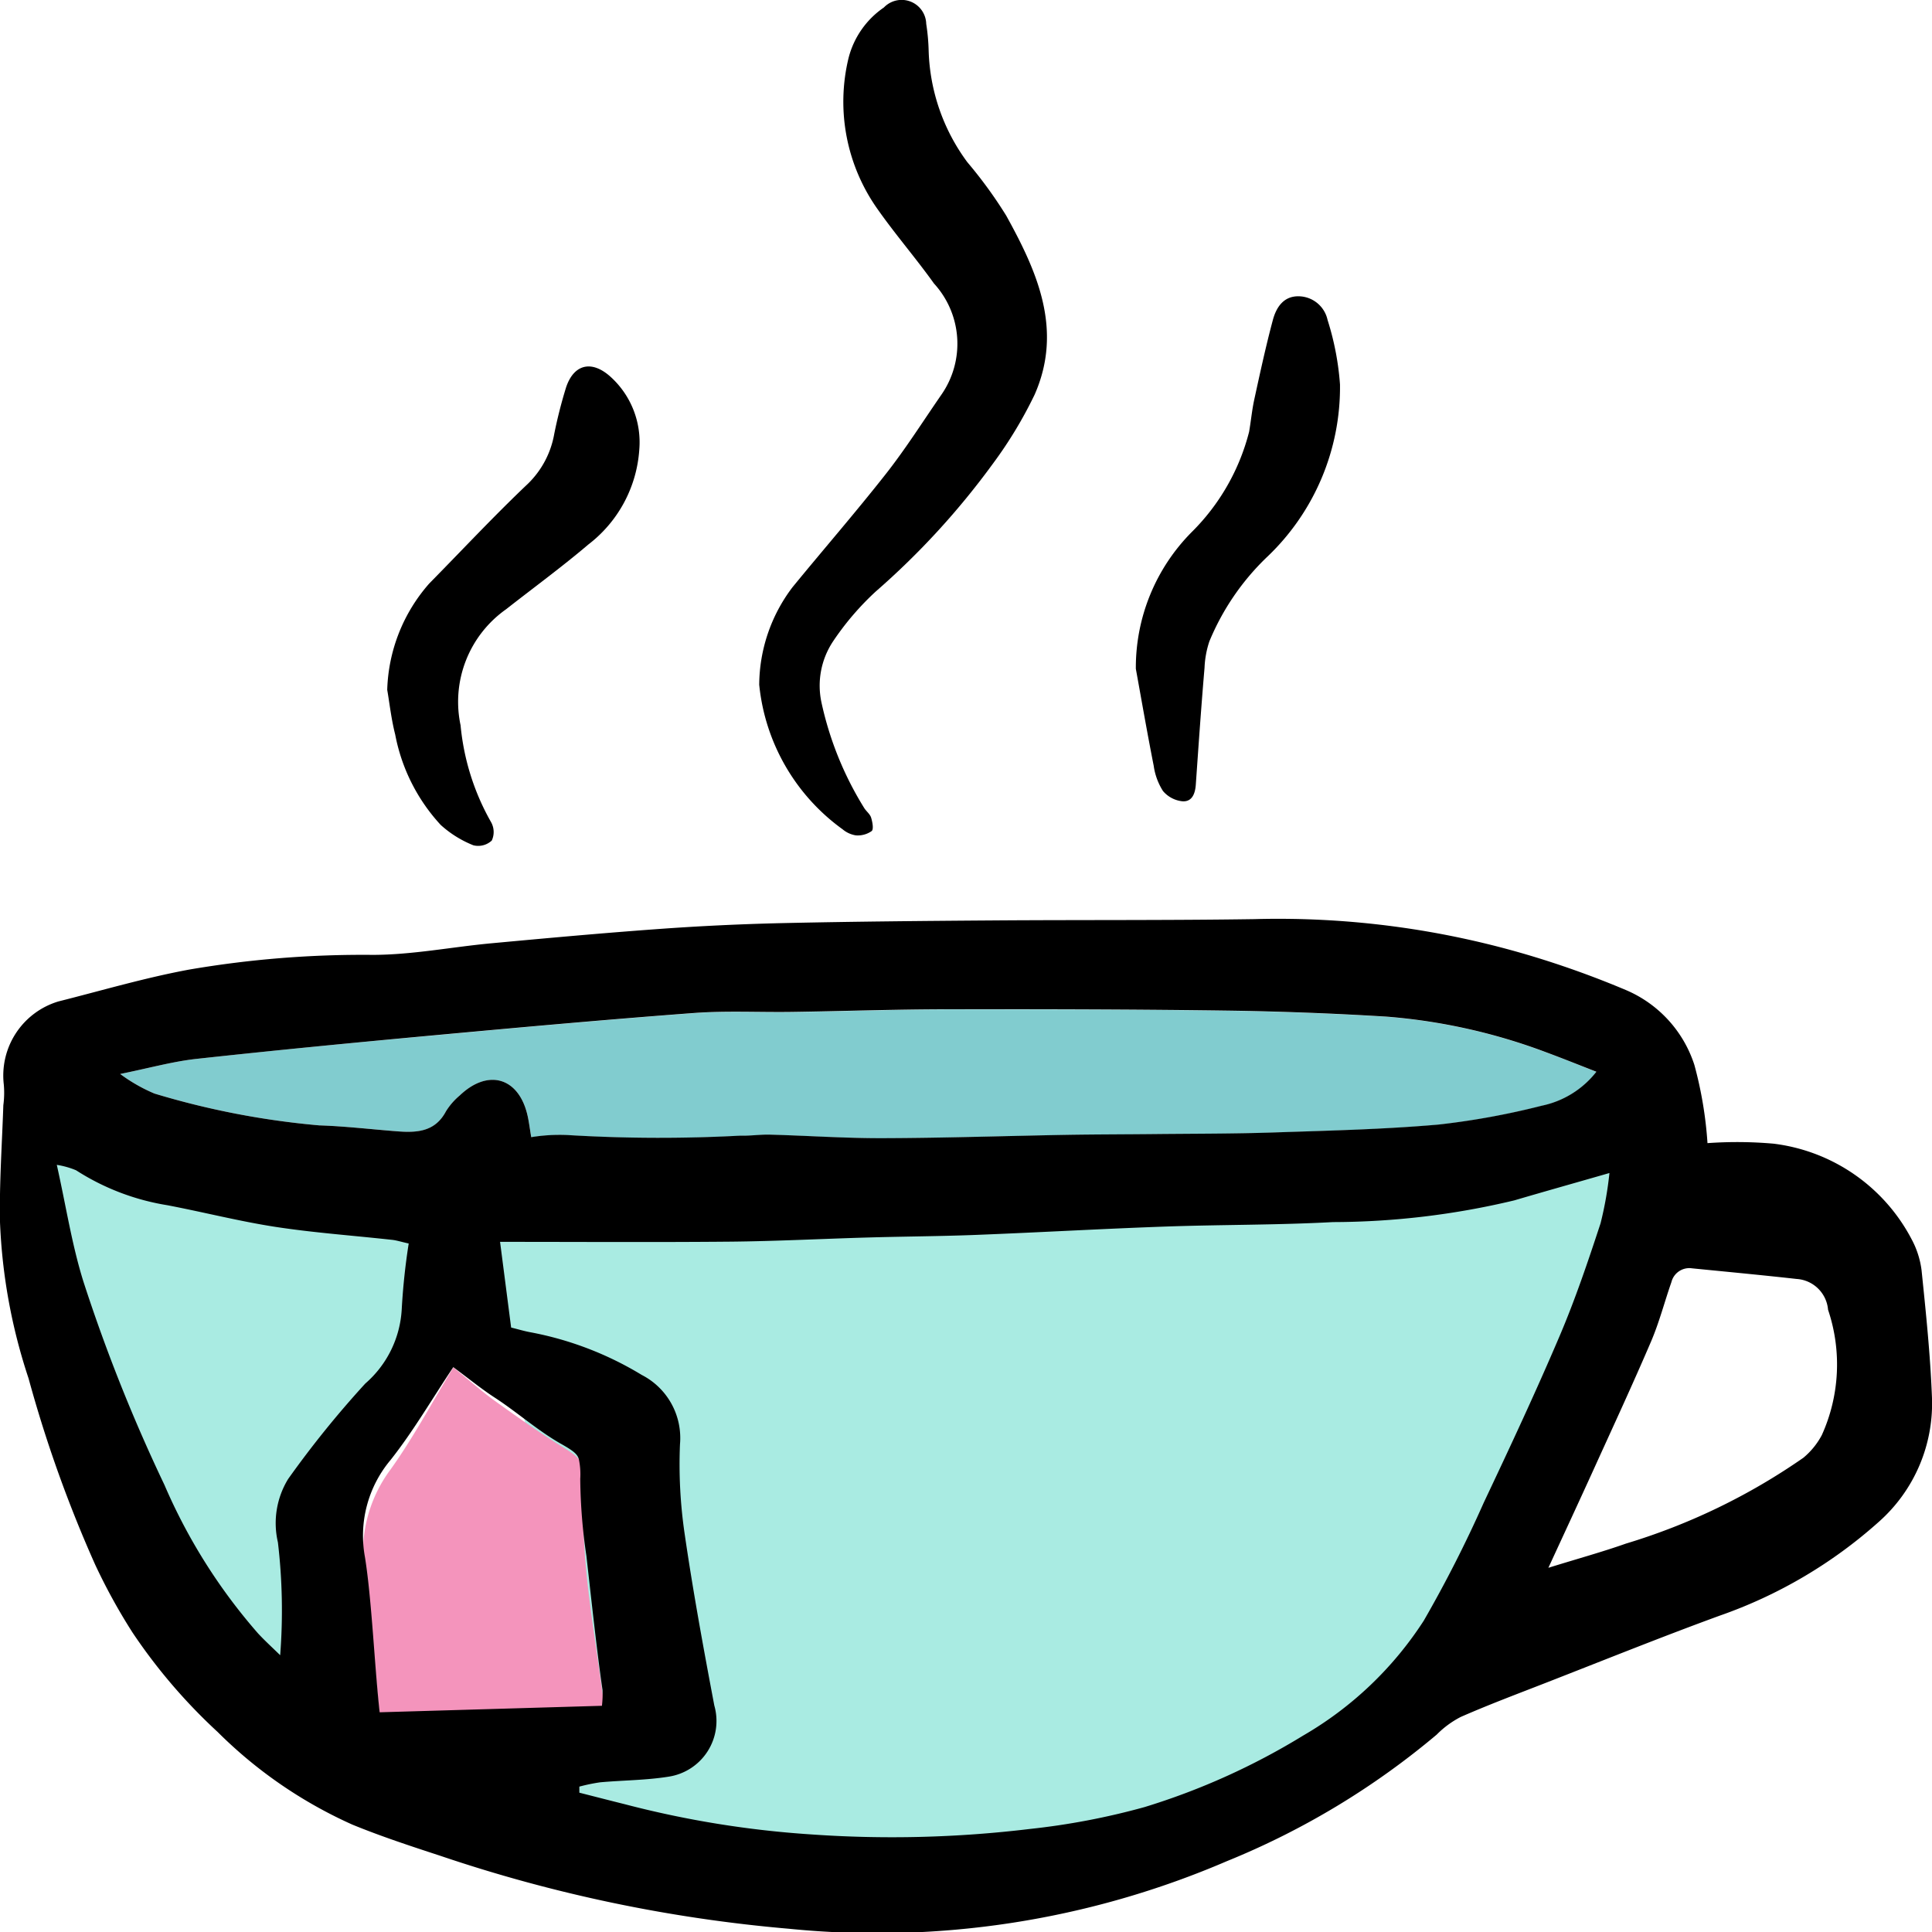 <svg xmlns="http://www.w3.org/2000/svg" xmlns:xlink="http://www.w3.org/1999/xlink" width="57.992" height="58" viewBox="0 0 57.992 58"><defs><clipPath id="a"><rect width="57.992" height="58" fill="none"/></clipPath></defs><g transform="translate(-166 -318.124)"><g transform="translate(166 318.124)"><g clip-path="url(#a)"><path d="M90.735,217.078l-.4-2.849c2.837,0,5.57.017,8.3-.006,1.659-.014,3.318-.095,4.977-.138,1.3-.034,2.6-.039,3.9-.086,2.271-.082,4.541-.2,6.813-.276,2.014-.066,4.032-.048,6.043-.148a30.74,30.74,0,0,0,6.538-.719c1.1-.3,2.2-.583,3.434-.908a10.956,10.956,0,0,1-.32,1.67c-.448,1.257-.909,2.515-1.472,3.73-.865,1.867-1.8,3.707-2.742,5.541a40.586,40.586,0,0,1-2.157,3.915,12.451,12.451,0,0,1-4.355,3.814,25.939,25.939,0,0,1-5.712,2.369,27.727,27.727,0,0,1-4.147.728,45.1,45.1,0,0,1-7.89.18,38.6,38.6,0,0,1-6.718-1c-.543-.124-1.086-.253-1.628-.38,0-.067,0-.134,0-.2a6.935,6.935,0,0,1,.749-.142c.821-.068,1.652-.067,2.464-.186a1.88,1.88,0,0,0,1.653-2.362c-.389-1.893-.768-3.789-1.069-5.694a14.585,14.585,0,0,1-.168-2.975,2.32,2.32,0,0,0-1.379-2.3,12.634,12.634,0,0,0-4.018-1.417c-.21-.035-.415-.092-.694-.155" transform="translate(-81 -177.512)" fill="#a9ebe2"/><path d="M34.061,186.2c-.051-.3-.074-.5-.123-.7-.276-1.1-1.185-1.35-2.023-.552a1.99,1.99,0,0,0-.414.476c-.326.624-.879.648-1.468.6-.778-.06-1.556-.153-2.335-.178a24.444,24.444,0,0,1-4.945-.955,4.926,4.926,0,0,1-1.029-.588c.88-.178,1.578-.375,2.289-.453,2.363-.259,4.729-.487,7.1-.7,2.6-.24,5.208-.477,7.815-.671.986-.074,1.981-.02,2.971-.034,1.563-.023,3.126-.076,4.689-.079,2.767,0,5.534,0,8.3.039q2.427.033,4.851.182a17.476,17.476,0,0,1,4.811,1.079c.475.17.942.364,1.484.575a2.8,2.8,0,0,1-1.642,1.02,22.78,22.78,0,0,1-3.1.566c-1.647.144-3.3.182-4.957.237-1.167.039-2.335.034-3.5.047-.9.009-1.8.009-2.7.024-1.834.031-3.667.092-5.5.1-1.135,0-2.27-.075-3.406-.106-.3-.008-.592.039-.887.03a45.712,45.712,0,0,1-5.207-.019,5.283,5.283,0,0,0-1.069.064" transform="translate(-18.114 -152.066)" fill="#81cccf"/><path d="M72.8,257.506l-6.674.214c-.156-1.545-.252-2.982-.458-4.4a4.16,4.16,0,0,1,.769-3.2c.678-.948,1.237-2,1.882-3.06.487.395.856.725,1.253,1.01.676.485,1.356.967,2.059,1.4.573.354.6.441.587,1.158a21.652,21.652,0,0,0,.1,2.651c.128,1.242.335,2.474.5,3.711a3.8,3.8,0,0,1-.018.519" transform="translate(-54.711 -206.015)" fill="#f494bc"/><path d="M23.205,213.423c-.094.843-.249,1.648-.258,2.455a3.981,3.981,0,0,1-1.339,2.784,37.078,37.078,0,0,0-2.836,3.567,3.2,3.2,0,0,0-.375,2.363,22.037,22.037,0,0,1,.083,4.216c-.271-.27-.553-.529-.811-.812a21.081,21.081,0,0,1-3.444-5.55,62.82,62.82,0,0,1-2.977-7.59c-.428-1.371-.641-2.812-.983-4.363a3.01,3.01,0,0,1,.709.2,8.688,8.688,0,0,0,3.35,1.3c1.333.257,2.651.6,3.991.811,1.408.22,2.835.321,4.252.48.177.02.35.075.636.139" transform="translate(-9.542 -177.101)" fill="#a9ebe2"/><path d="M51.252,172.785a12.468,12.468,0,0,1,1.983.016,5.422,5.422,0,0,1,4.144,2.867,2.668,2.668,0,0,1,.3.935c.129,1.254.26,2.511.31,3.77a4.745,4.745,0,0,1-1.6,3.785,14.142,14.142,0,0,1-4.768,2.81c-1.773.648-3.524,1.356-5.283,2.041-.834.325-1.672.64-2.492,1a2.84,2.84,0,0,0-.72.529,23.494,23.494,0,0,1-6.3,3.8,26.565,26.565,0,0,1-13.141,2.029,44.5,44.5,0,0,1-10.473-2.192c-.886-.29-1.773-.581-2.635-.934a13.59,13.59,0,0,1-4.045-2.782,16.684,16.684,0,0,1-2.553-2.982,17.6,17.6,0,0,1-1.122-2.039,38.747,38.747,0,0,1-2-5.592A16.945,16.945,0,0,1,0,175.156c-.022-1.169.061-2.339.1-3.509a2.775,2.775,0,0,0,.014-.622,2.322,2.322,0,0,1,1.639-2.493c1.311-.33,2.613-.715,3.94-.959a30.866,30.866,0,0,1,5.488-.439c1.191,0,2.38-.238,3.572-.348,1.673-.155,3.347-.308,5.023-.429q1.84-.133,3.687-.176c2.116-.047,4.232-.066,6.348-.081,2.614-.019,5.229,0,7.844-.039a26.433,26.433,0,0,1,8.364,1.122,28.184,28.184,0,0,1,2.786,1.007,3.665,3.665,0,0,1,2.054,2.246,11.871,11.871,0,0,1,.394,2.348m-35.913,5.536c.232.057.4.109.578.141a9.979,9.979,0,0,1,3.345,1.282,2.127,2.127,0,0,1,1.148,2.079,14.324,14.324,0,0,0,.14,2.692c.251,1.724.566,3.439.89,5.151a1.691,1.691,0,0,1-1.376,2.137c-.675.108-1.367.107-2.051.169a5.406,5.406,0,0,0-.624.129c0,.06,0,.121,0,.182.452.115.9.231,1.355.344a29.752,29.752,0,0,0,5.592.908,34.564,34.564,0,0,0,6.568-.162,21.416,21.416,0,0,0,3.452-.658,20.669,20.669,0,0,0,4.754-2.143,10.685,10.685,0,0,0,3.625-3.451,37.817,37.817,0,0,0,1.8-3.541c.785-1.66,1.563-3.324,2.282-5.013.468-1.1.852-2.238,1.225-3.374a10.684,10.684,0,0,0,.267-1.51c-1.026.295-1.944.553-2.859.822a23.617,23.617,0,0,1-5.442.651c-1.674.091-3.354.075-5.03.134-1.891.067-3.78.176-5.671.25-1.081.042-2.163.047-3.244.078-1.381.039-2.761.112-4.143.125-2.275.021-4.55.006-6.911.006l.333,2.577m.607-5.72a5.285,5.285,0,0,1,1.069-.064,45.751,45.751,0,0,0,5.207.019c.3.009.592-.038.887-.03,1.135.031,2.271.11,3.406.106,1.834-.006,3.667-.067,5.5-.1.9-.015,1.8-.014,2.7-.024,1.167-.012,2.336-.008,3.5-.047,1.653-.055,3.31-.093,4.957-.237a22.782,22.782,0,0,0,3.1-.566,2.8,2.8,0,0,0,1.642-1.02c-.542-.211-1.009-.4-1.484-.575a17.482,17.482,0,0,0-4.811-1.079q-2.422-.149-4.851-.182c-2.767-.038-5.534-.043-8.3-.039-1.563,0-3.126.056-4.689.079-.991.015-1.985-.04-2.971.034-2.607.195-5.211.431-7.815.671-2.367.218-4.733.446-7.1.705-.711.078-1.409.275-2.289.453a4.94,4.94,0,0,0,1.029.588,24.456,24.456,0,0,0,4.945.955c.78.025,1.557.118,2.335.178.589.046,1.142.021,1.469-.6a1.992,1.992,0,0,1,.414-.476c.838-.8,1.747-.55,2.023.552.05.2.072.4.123.7m-3.677,3.192c-.233-.051-.375-.1-.519-.112-1.158-.128-2.322-.21-3.472-.386-1.094-.168-2.17-.445-3.258-.652A7.161,7.161,0,0,1,2.284,173.6a2.48,2.48,0,0,0-.579-.163c.279,1.247.453,2.4.8,3.507a50.036,50.036,0,0,0,2.431,6.1,16.9,16.9,0,0,0,2.812,4.46c.211.227.441.435.662.652a17.431,17.431,0,0,0-.068-3.388,2.537,2.537,0,0,1,.306-1.9A29.883,29.883,0,0,1,10.966,180a3.18,3.18,0,0,0,1.093-2.237,19.8,19.8,0,0,1,.21-1.973m5.8,13.873a3,3,0,0,0,.018-.46c-.167-1.127-.357-2.9-.485-4.028a16.6,16.6,0,0,1-.185-2.315,2.188,2.188,0,0,0-.037-.564c-.033-.172-.174-.279-.551-.491-.7-.4-1.294-.934-1.97-1.376-.4-.259-.767-.56-1.253-.92-.645.967-1.2,1.923-1.882,2.786a3.535,3.535,0,0,0-.769,2.918c.206,1.291.285,3.249.441,4.656l6.674-.195m28.409-4.143c.916-.284,1.629-.479,2.324-.725a18.842,18.842,0,0,0,5.328-2.577,2.263,2.263,0,0,0,.554-.681,5.142,5.142,0,0,0,.187-3.762,1.011,1.011,0,0,0-.943-.924c-1.045-.117-2.092-.215-3.139-.319a.554.554,0,0,0-.62.414c-.207.592-.364,1.205-.61,1.78-.554,1.294-1.147,2.571-1.729,3.853-.42.924-.848,1.845-1.353,2.94" transform="translate(0 -138.472)"/><path d="M137.186,20.567a4.887,4.887,0,0,1,1-2.942c.933-1.14,1.9-2.252,2.811-3.411.592-.755,1.107-1.571,1.654-2.362a2.677,2.677,0,0,0-.219-3.342c-.539-.755-1.15-1.46-1.684-2.219a5.571,5.571,0,0,1-.879-4.555A2.622,2.622,0,0,1,140.929.224a.738.738,0,0,1,1.27.491,6.217,6.217,0,0,1,.073.809,5.909,5.909,0,0,0,1.164,3.348,13.33,13.33,0,0,1,1.164,1.6c.929,1.679,1.711,3.422.854,5.371a12.74,12.74,0,0,1-1.255,2.077,23.236,23.236,0,0,1-3.514,3.834,8.346,8.346,0,0,0-1.288,1.506,2.4,2.4,0,0,0-.344,1.818,10,10,0,0,0,1.281,3.17c.06.1.175.183.21.292.041.131.082.351.017.406a.726.726,0,0,1-.473.129.813.813,0,0,1-.4-.183,6.1,6.1,0,0,1-2.5-4.32" transform="translate(-114.397 0)"/><path d="M69.966,75.941a5.048,5.048,0,0,1,1.263-3.2c.985-1,1.948-2.033,2.968-3a2.748,2.748,0,0,0,.782-1.486,14.1,14.1,0,0,1,.356-1.4c.232-.694.762-.824,1.32-.33a2.648,2.648,0,0,1,.878,2.189,3.915,3.915,0,0,1-1.525,2.854c-.8.68-1.648,1.3-2.474,1.948A3.4,3.4,0,0,0,72.168,77a7.242,7.242,0,0,0,.912,2.9.607.607,0,0,1,.024.559.6.6,0,0,1-.551.142,3.242,3.242,0,0,1-.981-.611,5.506,5.506,0,0,1-1.366-2.712c-.118-.461-.17-.939-.239-1.339" transform="translate(-58.343 -55.228)"/><path d="M205.2,64.71a5.771,5.771,0,0,1,1.677-4.1A6.5,6.5,0,0,0,208.6,57.6c.056-.324.086-.654.156-.974.172-.789.343-1.58.551-2.36.1-.39.322-.751.8-.733a.9.9,0,0,1,.848.71,8.371,8.371,0,0,1,.373,1.936,7.024,7.024,0,0,1-2.212,5.2,7.445,7.445,0,0,0-1.709,2.512,2.856,2.856,0,0,0-.145.792c-.1,1.168-.18,2.338-.262,3.508-.019.271-.113.519-.4.5a.882.882,0,0,1-.585-.308,1.89,1.89,0,0,1-.278-.754c-.192-.971-.361-1.947-.538-2.921" transform="translate(-171.106 -44.639)"/></g></g></g></svg>